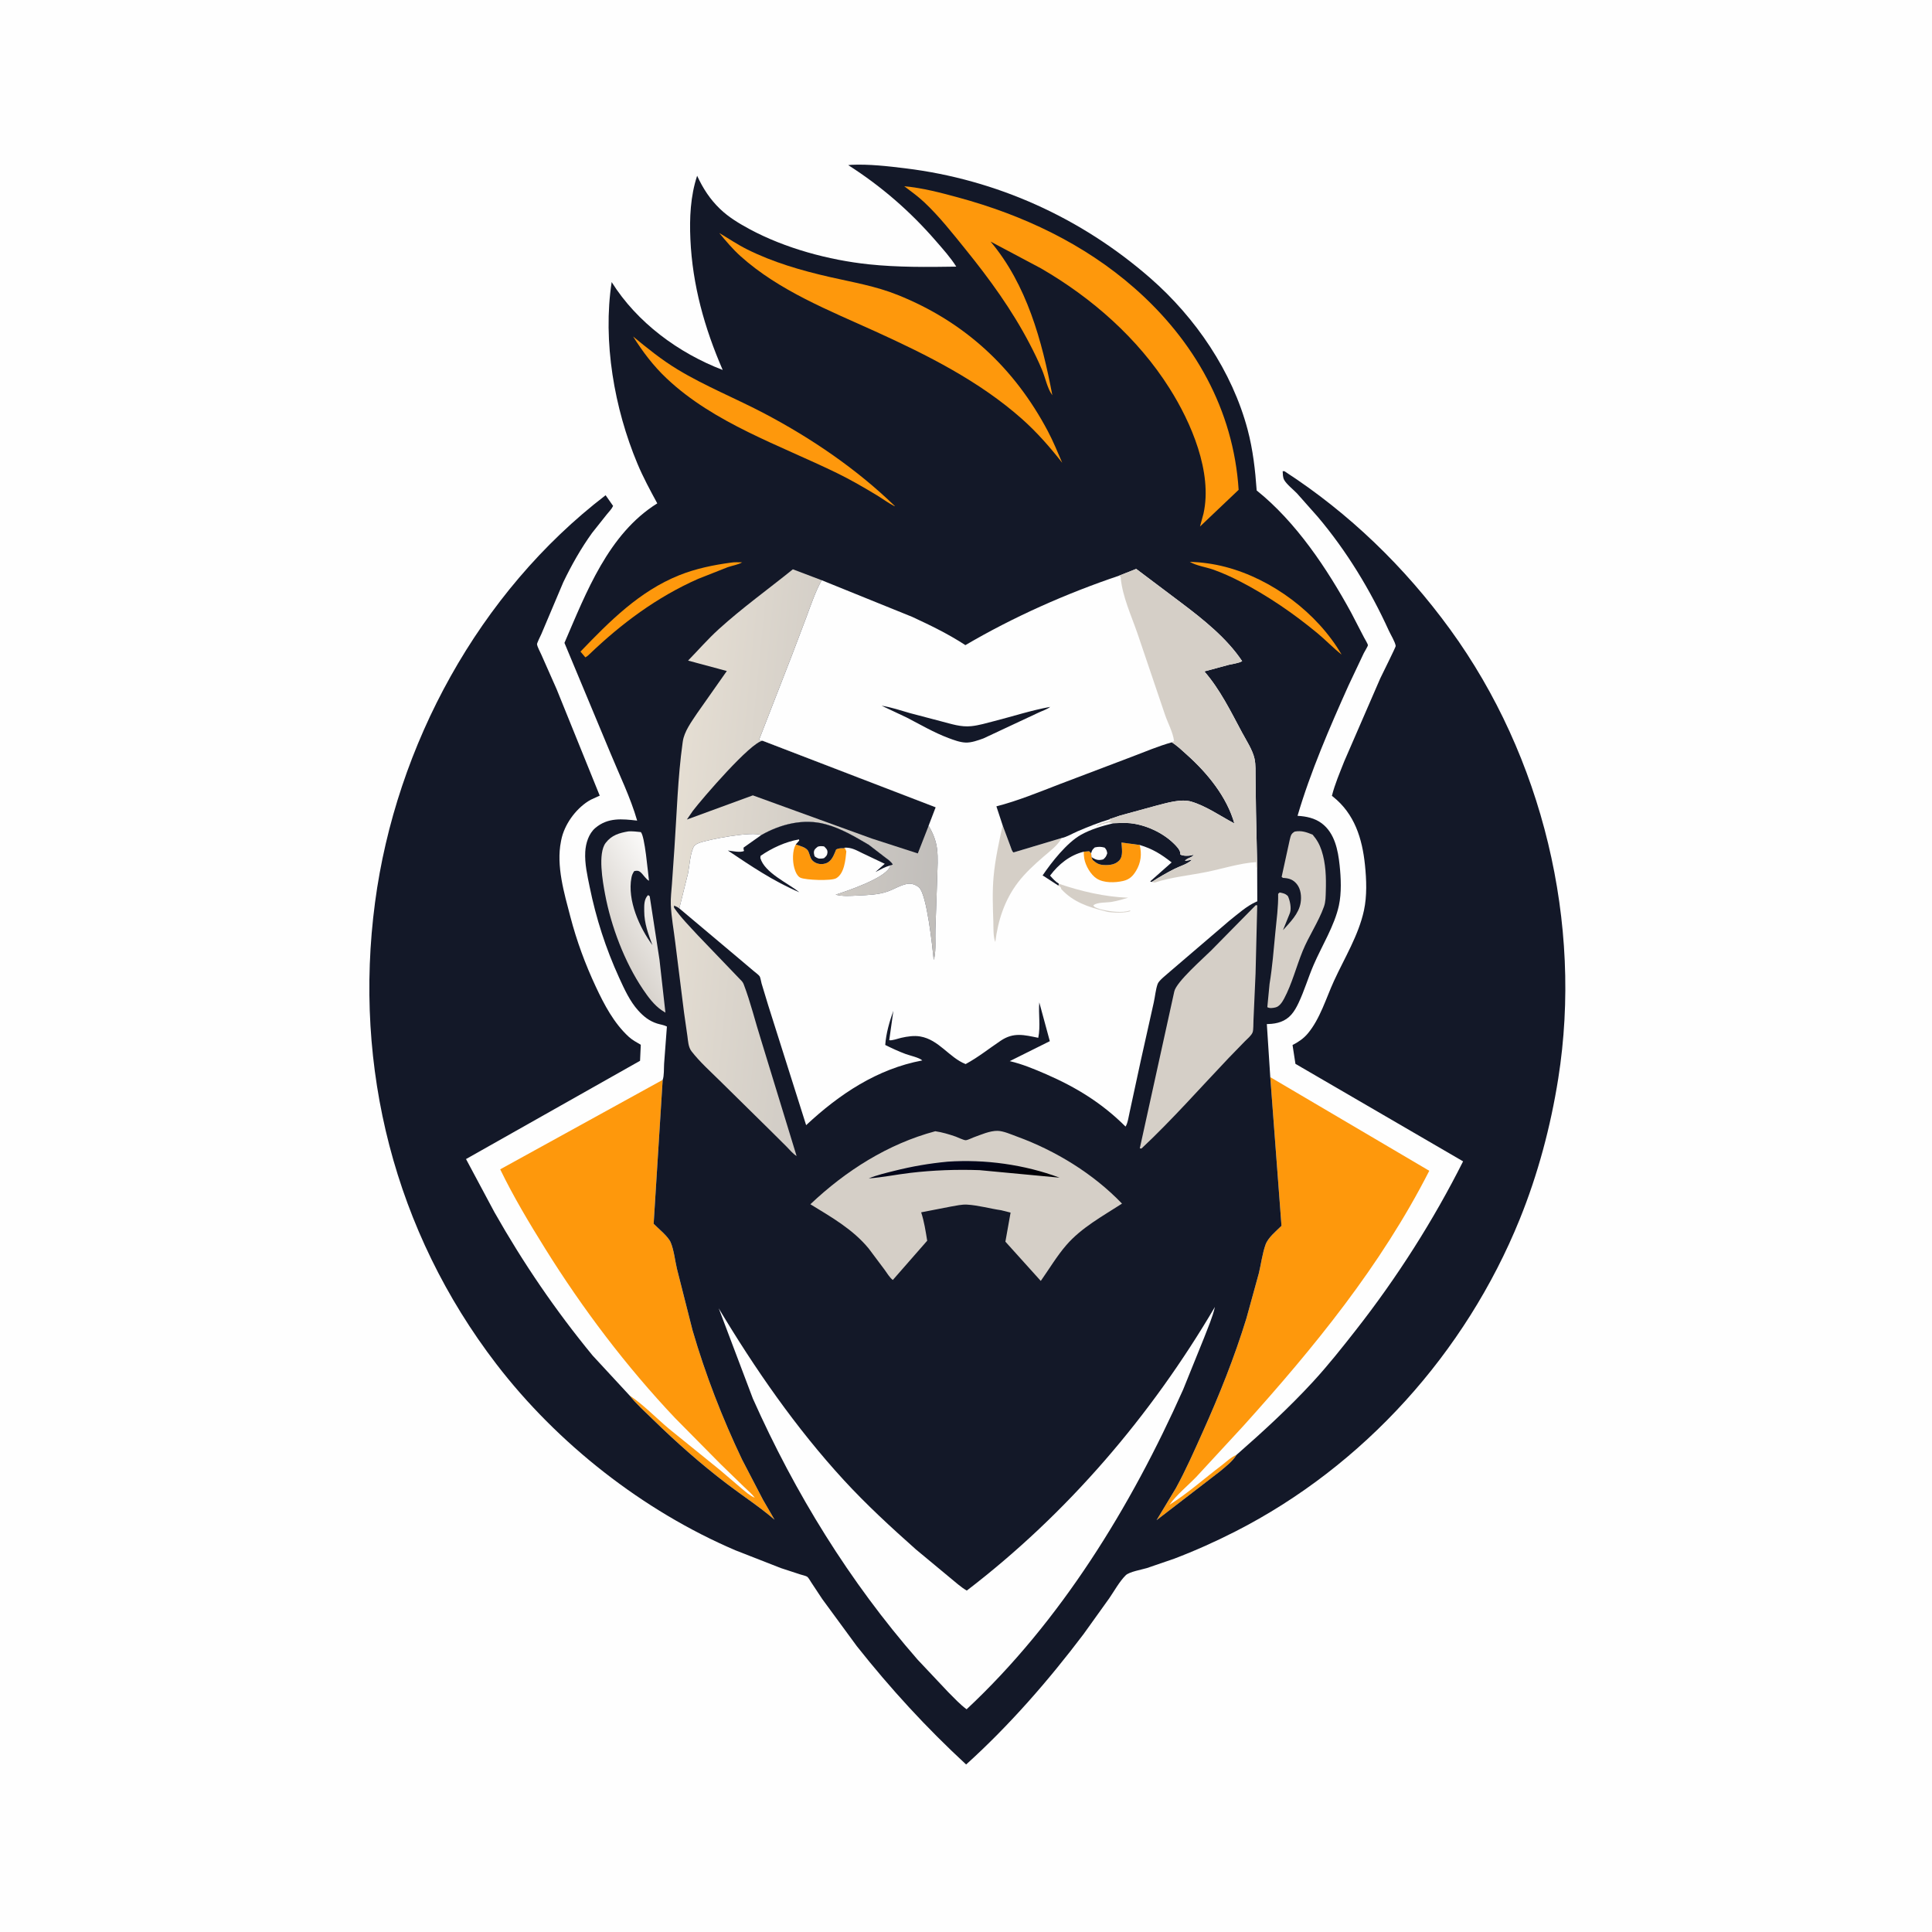 <svg version="1.1" xmlns="http://www.w3.org/2000/svg" style="display: block;" viewBox="0 0 2048 2048" width="1024" height="1024">
<defs>
	<linearGradient id="Gradient1" gradientUnits="userSpaceOnUse" x1="649.911" y1="993.759" x2="719.131" y2="951.712">
		<stop class="stop0" offset="0" stop-opacity="1" stop-color="rgb(216,211,205)"/>
		<stop class="stop1" offset="1" stop-opacity="1" stop-color="rgb(250,249,248)"/>
	</linearGradient>
	<linearGradient id="Gradient2" gradientUnits="userSpaceOnUse" x1="1025.15" y1="1251.16" x2="1022.48" y2="1229.91">
		<stop class="stop0" offset="0" stop-opacity="1" stop-color="rgb(0,0,7)"/>
		<stop class="stop1" offset="1" stop-opacity="1" stop-color="rgb(3,7,31)"/>
	</linearGradient>
	<linearGradient id="Gradient3" gradientUnits="userSpaceOnUse" x1="998.375" y1="929.437" x2="710.007" y2="900.879">
		<stop class="stop0" offset="0" stop-opacity="1" stop-color="rgb(192,189,186)"/>
		<stop class="stop1" offset="1" stop-opacity="1" stop-color="rgb(229,222,211)"/>
	</linearGradient>
</defs>
<path transform="translate(0,0)" fill="rgb(254,254,254)" d="M -0 -0 L 2048 0 L 2048 2048 L -0 2048 L -0 -0 z"/>
<path transform="translate(0,0)" fill="rgb(254,152,12)" d="M 1346.54 1141.82 L 1515.09 1241.08 C 1463.99 1341.45 1393.07 1428.23 1318.04 1511.5 L 1268.17 1565.51 C 1258.87 1575.14 1247.43 1584.34 1239.64 1595.18 C 1258.92 1583.15 1276.61 1567.29 1294.77 1553.53 C 1299.85 1549.68 1304.83 1544.65 1310.75 1542.22 C 1306.51 1549.28 1299.11 1554.72 1292.9 1559.98 L 1226 1611.47 L 1246.37 1577.71 C 1256.96 1558.39 1265.72 1538.49 1274.73 1518.42 C 1292.53 1478.8 1308.45 1439.11 1321.24 1397.54 L 1334.48 1349.5 C 1336.81 1339.73 1338.16 1328.79 1341.52 1319.37 C 1344.18 1311.91 1352.85 1304.93 1358.43 1299.43 L 1346.54 1141.82 z"/>
<path transform="translate(0,0)" fill="rgb(254,152,12)" d="M 800.043 1587.67 C 797.093 1583.48 792.459 1579.84 788.781 1576.19 L 763.837 1551.98 L 715.498 1503.09 C 663.835 1448.46 617.673 1387.43 577.952 1323.67 C 560.778 1296.1 544.439 1268.79 530.222 1239.54 L 702.47 1144.7 L 692.901 1297.25 C 697.931 1302.4 708.252 1310.57 710.965 1317 C 714.446 1325.26 715.509 1336.15 717.58 1344.93 L 734.15 1410.25 C 747.724 1456.93 765.718 1503.35 786.664 1547.24 L 808.791 1589.77 L 821.052 1610.95 C 805.251 1597.34 787.63 1585.91 771.033 1573.3 C 743.278 1552.22 716.832 1528.85 691.912 1504.49 C 683.584 1496.35 674.507 1488.3 667.279 1479.17 C 682.191 1489.12 695.505 1503.09 709.272 1514.67 L 762.909 1558.06 L 786.222 1577.93 C 790.48 1581.45 794.91 1585.52 800.043 1587.67 z"/>
<path transform="translate(0,0)" fill="rgb(19,24,40)" d="M 702.47 1144.7 C 704.131 1140.34 703.664 1132.45 703.983 1127.58 L 706.947 1088.16 C 703.945 1086.54 699.803 1086.02 696.5 1084.97 C 688.26 1082.33 682.281 1077.53 676.576 1071.24 C 667.659 1061.41 661.775 1048.39 656.317 1036.44 C 642.135 1005.38 631.87 973.571 625.067 940.143 C 622.589 927.969 619.685 915.494 620.389 902.982 C 620.897 893.943 624.005 883.654 631.125 877.64 C 644.452 866.381 659.445 868.095 675.408 869.871 C 668.349 845.381 656.608 821.474 646.896 797.884 L 598.343 681.48 C 621.414 628.036 644.964 565.822 696.742 533.6 C 689.266 519.873 681.719 505.907 675.685 491.482 C 651.208 432.968 638.758 362.053 648.385 299.012 C 675.288 341.939 719.285 374.243 766.092 392.18 C 746.781 347.672 734.055 302.303 731.843 253.641 C 730.818 231.086 731.869 207.904 738.995 186.319 C 745.278 199.862 752.611 211.253 763.399 221.594 C 772.5 230.317 783.579 236.961 794.621 242.913 C 832.213 263.175 878.559 275.712 920.954 280.189 C 951.643 283.43 982.888 283.123 1013.69 282.638 C 1007.46 272.778 999.437 263.918 991.809 255.128 C 964.58 223.752 934.152 197.415 899.166 175.042 L 902.375 174.707 C 921.284 173.865 940.981 176.135 959.736 178.43 C 1056.42 190.265 1146.07 230.788 1219.42 294.853 C 1267.44 336.794 1306.14 393.615 1322.56 455.533 C 1328.15 476.619 1330.61 498.207 1332.13 519.903 C 1373.84 553.293 1406.85 602.863 1432.24 649.342 L 1446 675.881 C 1446.83 677.525 1449.94 682.37 1450.06 684.036 C 1450.12 684.778 1446.29 691.12 1445.67 692.384 L 1429.46 726.673 C 1409.56 771.07 1389.16 818.08 1375.45 864.804 C 1384.56 865.329 1393.7 867.177 1401.12 872.778 C 1414.84 883.125 1418.35 901.109 1420.05 917.162 C 1421.5 930.763 1422.18 946.385 1419.3 959.803 C 1414.68 981.284 1401.11 1002.8 1392.45 1022.95 C 1386.72 1036.26 1382.66 1050.25 1376.43 1063.36 C 1374.41 1067.62 1372.03 1071.94 1368.91 1075.5 C 1362.53 1082.79 1353.85 1085.24 1344.53 1085.51 L 1342.9 1085.55 L 1346.54 1141.82 L 1358.43 1299.43 C 1352.85 1304.93 1344.18 1311.91 1341.52 1319.37 C 1338.16 1328.79 1336.81 1339.73 1334.48 1349.5 L 1321.24 1397.54 C 1308.45 1439.11 1292.53 1478.8 1274.73 1518.42 C 1265.72 1538.49 1256.96 1558.39 1246.37 1577.71 L 1226 1611.47 L 1292.9 1559.98 C 1299.11 1554.72 1306.51 1549.28 1310.75 1542.22 C 1338.91 1517.53 1366.24 1492.49 1391.65 1464.9 C 1407.83 1447.33 1422.73 1428.51 1437.45 1409.72 C 1480.81 1354.39 1519.38 1293.92 1550.94 1231.08 L 1373.22 1127.72 L 1370.15 1107.78 C 1376.39 1104.58 1381.83 1100.92 1386.36 1095.5 C 1399.38 1079.93 1405.64 1058.26 1413.99 1040 C 1425.12 1015.66 1440.14 991.525 1445.84 965.116 C 1449.17 949.706 1448.54 932.643 1446.93 917 C 1444.05 888.894 1435.92 862.701 1412.96 844.447 L 1411.88 843.607 C 1414.98 831.164 1420.31 818.93 1424.98 807 L 1463.12 719.142 C 1465 715.067 1479.64 685.875 1479.51 684.788 C 1478.97 680.508 1474.09 672.633 1472.2 668.471 C 1452.63 625.457 1427.48 584.055 1396.96 547.935 L 1374.96 523.116 C 1371.25 519.212 1363.48 513.083 1361.15 508.483 C 1359.8 505.81 1359.86 502.441 1359.68 499.5 L 1361.5 499.473 C 1430.14 543.946 1489.14 601.108 1537.2 667.191 C 1635.32 802.088 1677.91 978.677 1651.78 1143.43 C 1643.73 1194.2 1630.27 1244.8 1610.94 1292.5 C 1553.65 1433.84 1445.63 1554.02 1309.64 1623.37 C 1288.38 1634.21 1266.86 1643.85 1244.55 1652.34 L 1215.68 1662.24 C 1210.39 1663.85 1197.08 1666.12 1193.31 1669.86 C 1186.75 1676.36 1181.21 1686.41 1175.92 1694.14 L 1148.6 1732.25 C 1111.41 1781.44 1069.96 1829.07 1024.14 1870.44 C 981.998 1831.52 943.888 1789.98 908.28 1745.02 L 871.603 1695.02 L 860.103 1677.63 C 859.038 1676.07 857.2 1672.61 855.783 1671.48 C 854.594 1670.53 850.14 1669.54 848.5 1669.01 L 827.732 1662.22 L 779.777 1643.47 C 681.739 1601.63 590.933 1530.39 526.125 1445.92 C 418.425 1305.54 374.344 1131.68 397.553 956.639 C 419.65 789.979 507.777 627.794 641.985 524.972 L 649.911 536.293 C 648.523 539.49 645.623 542.322 643.416 545.062 L 627.772 564.75 C 616.021 580.985 605.759 599.14 597.086 617.228 L 573.918 672 C 573.217 673.701 569.079 681.695 569.272 682.991 C 569.733 686.08 572.594 691.021 573.863 694 L 590.039 730.537 L 635.746 843.426 C 631.67 845.43 627.291 846.905 623.46 849.369 C 609.756 858.184 598.225 874.227 594.979 890.264 L 594.644 891.984 C 589.422 917.822 598.101 946.934 604.649 971.941 C 611.352 997.544 620.337 1021.93 631.545 1045.89 C 640.451 1064.93 650.812 1084.67 666.529 1099.06 C 670.243 1102.46 674.921 1104.95 679.25 1107.48 L 678.485 1124.48 L 493.996 1228.65 L 524.095 1284.95 C 554.578 1338.79 588.885 1389.17 628.232 1436.95 L 667.279 1479.17 C 674.507 1488.3 683.584 1496.35 691.912 1504.49 C 716.832 1528.85 743.278 1552.22 771.033 1573.3 C 787.63 1585.91 805.251 1597.34 821.052 1610.95 L 808.791 1589.77 L 786.664 1547.24 C 765.718 1503.35 747.724 1456.93 734.15 1410.25 L 717.58 1344.93 C 715.509 1336.15 714.446 1325.26 710.965 1317 C 708.252 1310.57 697.931 1302.4 692.901 1297.25 L 702.47 1144.7 z"/>
<path transform="translate(0,0)" fill="rgb(254,152,12)" d="M 1261.25 595.5 C 1274.17 596.045 1286.47 597.678 1299 600.948 C 1348.46 613.86 1396.35 649.659 1422.15 693.879 C 1413.18 686.835 1405.21 678.388 1396.39 671.104 C 1370.99 650.116 1343.73 631.44 1314.45 616.302 C 1305.35 611.599 1295.96 607.347 1286.32 603.889 C 1278.76 601.18 1267.77 599.674 1261.25 595.5 z"/>
<path transform="translate(0,0)" fill="rgb(254,152,12)" d="M 775.051 596.381 C 778.81 595.758 782.906 596.095 786.723 596.104 C 782.818 598.524 775.957 599.653 771.443 601.242 L 739.964 613.663 C 696.397 632.935 658.865 660.879 624.651 693.66 C 623.301 695.02 622.195 695.933 620.5 696.832 L 615.324 690.727 C 646.144 658.648 677.814 626.708 719.936 609.796 C 737.493 602.747 756.361 598.884 775.051 596.381 z"/>
<path transform="translate(0,0)" fill="rgb(254,152,12)" d="M 671.105 356.696 C 686.388 369.299 701.227 381.31 718.202 391.607 C 747.512 409.385 780.213 422.432 810.577 438.454 C 860.391 464.739 908.124 497.226 948.624 536.5 L 948.195 536.578 C 941.728 533.332 935.757 528.775 929.543 525.024 C 915.761 516.709 901.879 508.622 887.405 501.561 C 826.251 471.727 756.933 448.611 706.655 401.122 C 692.587 387.834 681.38 373.011 671.105 356.696 z"/>
<path transform="translate(0,0)" fill="rgb(213,207,199)" d="M 1372.49 881.5 C 1379.77 880.22 1384.82 882.094 1391.42 884.749 C 1395.86 889.906 1398.84 895.17 1400.96 901.642 C 1405.46 915.375 1405.85 930.268 1405.41 944.607 C 1405.24 950.153 1405.32 955.87 1403.43 961.146 C 1397.68 977.263 1387.39 992.137 1380.85 1008.17 C 1374.13 1024.63 1369.58 1042.91 1361.22 1058.56 C 1359.27 1062.22 1356.3 1066.95 1352 1067.93 C 1349.23 1068.56 1345.82 1069.12 1343.41 1067.62 L 1345.79 1042.95 C 1348.75 1025 1350.15 1006.79 1351.89 988.694 C 1353.22 974.77 1355.14 961.534 1354.89 947.5 L 1356.5 946.069 C 1360.21 946.805 1362.47 947.187 1365.21 949.89 C 1367.37 954.366 1369.08 962.528 1367.5 967.406 L 1367.1 968.5 L 1360.01 986.008 C 1367.51 977.706 1376.85 968.549 1378.71 957 C 1379.76 950.523 1379.01 942.551 1374.76 937.267 C 1371.04 932.652 1367.02 931.115 1361.25 930.686 C 1359.37 930.547 1360.38 930.913 1358.6 929.5 L 1367.11 890.5 C 1368.28 886.088 1368.31 883.868 1372.49 881.5 z"/>
<path transform="translate(0,0)" fill="url(#Gradient1)" d="M 666.223 881.28 C 670.653 881.073 674.84 881.545 679.229 882.041 C 683.522 885.669 686.831 925.134 687.964 933.631 C 684.843 932.252 681.738 926.8 678.87 924.5 C 676.58 922.663 675.098 922.937 672.363 923.362 C 670.709 925.623 669.855 927.687 669.336 930.456 C 664.871 954.293 677.815 983.204 691.57 1001.85 C 687.16 990.184 682.948 978.642 682.901 966 C 682.878 959.92 682.46 953.333 687 948.809 L 688.699 950 L 699.073 1017.23 L 705.377 1073.43 L 701.5 1070.97 C 693.323 1065.39 687.06 1056.86 681.58 1048.74 C 662.051 1019.79 647.792 982.086 641.388 947.866 C 638.93 934.73 633.493 904.706 642.045 893.5 C 648.334 885.26 656.537 882.92 666.223 881.28 z"/>
<path transform="translate(0,0)" fill="rgb(254,152,12)" d="M 762.455 247.005 C 772.268 252.808 781.659 259.177 791.876 264.288 C 819.556 278.135 849.61 286.799 879.689 293.665 C 904.303 299.283 927.975 303.187 951.574 312.64 C 1022.49 341.047 1075.23 389.863 1110.84 457.203 C 1116.52 467.962 1121.17 479.389 1125.98 490.56 C 1113.02 474.028 1099.25 458.267 1083.53 444.286 C 1038.21 403.982 982.752 376.258 927.954 351.343 C 878.595 328.901 825.935 308.298 785.016 271.576 C 776.673 264.089 769.593 255.606 762.455 247.005 z"/>
<path transform="translate(0,0)" fill="rgb(213,207,199)" d="M 1331.18 959.5 L 1332.73 959.688 L 1330.95 1031.9 L 1328.73 1081.8 C 1328.51 1085.08 1328.86 1091.56 1327.81 1094.35 C 1326.56 1097.69 1322.15 1101.27 1319.62 1103.83 L 1302.65 1121.3 C 1272.11 1153.39 1242.32 1187.26 1210.01 1217.5 L 1208.22 1217.31 L 1244.79 1051 C 1246.95 1040.87 1275.36 1016.04 1283.79 1007.64 L 1331.18 959.5 z"/>
<path transform="translate(0,0)" fill="rgb(254,152,12)" d="M 958.582 197.451 C 977.795 199.134 997.208 204.284 1015.79 209.334 C 1084.26 227.944 1148.97 258.311 1202.62 305.419 C 1265.99 361.069 1307.56 434.307 1313.01 519.23 L 1272.05 558.132 L 1275.78 544.341 C 1285.43 500.575 1262.63 447.741 1239.7 411.575 C 1206.28 358.562 1157.47 315.747 1103.45 284.457 L 1050.05 256.082 C 1088.45 301.756 1104.66 361.434 1115.52 418.971 L 1114.99 418.168 C 1110.28 411.634 1107.98 400.223 1104.82 392.597 C 1100.84 382.973 1096.21 373.533 1091.39 364.301 C 1072.55 328.253 1049.1 295.946 1023.58 264.414 C 1009.66 247.205 995.801 229.481 979.634 214.294 C 973.106 208.162 965.721 202.848 958.582 197.451 z"/>
<path transform="translate(0,0)" fill="rgb(213,207,199)" d="M 991.427 1199.16 C 998.809 1200.23 1005.96 1202.37 1013 1204.81 C 1015.33 1205.62 1021.61 1208.77 1023.76 1208.67 C 1025.85 1208.56 1029.91 1206.43 1031.99 1205.68 C 1039.68 1202.92 1049.07 1198.67 1057.31 1198.74 C 1063.59 1198.79 1072.08 1202.63 1078 1204.79 C 1118.91 1219.67 1159.13 1244.29 1189.37 1275.88 C 1168.95 1289.11 1146.42 1301.26 1130.29 1319.93 C 1120.22 1331.59 1112.15 1345.26 1103.27 1357.84 L 1065.76 1316.22 L 1071.26 1285.4 L 1061.23 1282.9 C 1049.36 1281.18 1037.14 1277.66 1025.23 1276.95 C 1019.64 1276.61 1013.5 1278.05 1008 1279 L 976.471 1285.12 C 979.696 1294.94 981.202 1305.05 982.866 1315.21 L 946.422 1356.84 C 942.913 1354.15 940.251 1349.46 937.639 1345.89 L 920.855 1323.48 C 904.025 1303.03 881.278 1290.2 859.025 1276.56 C 896.602 1240.98 941.266 1212.58 991.427 1199.16 z"/>
<path transform="translate(0,0)" fill="url(#Gradient2)" d="M 1004.61 1231.41 C 1044.15 1228.71 1086.04 1234.5 1123.19 1248.38 L 1038.25 1240.4 C 1013.84 1239.56 989.144 1240.43 964.874 1243.31 C 950.267 1245.04 935.533 1248.09 920.898 1249.15 C 929.558 1245.6 938.891 1243.44 947.963 1241.15 C 966.959 1236.37 985.14 1233.26 1004.61 1231.41 z"/>
<path transform="translate(0,0)" fill="rgb(254,254,254)" d="M 1287.85 1385.41 C 1285.34 1396.45 1280.48 1407.36 1276.44 1417.94 L 1254.18 1473 C 1198.86 1597.06 1124.55 1718.55 1024.65 1811.91 C 1017.55 1806.69 1011.31 1799.84 1005.07 1793.63 L 972.703 1759.28 C 900.407 1676.48 842.806 1582.92 798.082 1482.6 L 761.881 1386.88 C 800.195 1450.95 843.856 1513.86 894.442 1568.92 C 918.301 1594.89 944.487 1618.98 970.828 1642.39 L 1006.96 1672.38 C 1012.63 1676.91 1018.53 1682.51 1024.84 1686.08 C 1131.34 1604.51 1219.93 1500.92 1287.85 1385.41 z"/>
<path transform="translate(0,0)" fill="url(#Gradient3)" d="M 720.078 962.914 C 718.251 961.565 716.619 960.799 714.5 959.989 L 714.5 962.178 C 721.668 972.614 731.197 982.189 739.765 991.503 L 784.5 1038.14 C 786.251 1039.85 787.463 1041.06 788.362 1043.4 C 795.678 1062.48 800.561 1082.99 806.771 1102.49 L 844.416 1225.42 C 840.517 1223.12 837.013 1218.69 833.815 1215.49 L 815.107 1196.91 L 763.5 1146.08 C 753.263 1135.95 741.89 1125.83 733.075 1114.46 C 729.617 1110 729.401 1103.69 728.673 1098.28 L 725.113 1073.4 L 715.75 998.681 C 714.187 985.644 711.642 972.118 711.094 959.028 C 710.79 951.748 711.788 944.14 712.299 936.869 L 714.91 899.199 C 717.455 862.222 718.451 824.229 723.568 787.557 L 723.794 786 C 725.254 775.509 732.991 765.112 738.759 756.405 L 770.458 711.305 L 729.391 700.261 C 740.242 689.107 750.396 677.412 761.942 666.926 C 786.7 644.441 814.437 624.518 840.482 603.49 L 871.037 615.062 C 864.292 627.208 859.74 640.825 854.926 653.837 L 839.37 694.9 L 804.915 783.5 L 805.5 784.674 L 808.388 785.216 L 991.885 855.767 L 984.384 875.334 C 988.923 882.953 992.188 890.891 993.308 899.752 C 994.553 909.603 993.734 920.066 993.494 929.987 L 991.579 985.103 C 991.231 994.512 992.339 1006.2 990.447 1015.29 L 989.776 1017.48 C 988.427 1003.93 982.56 948.258 974.236 940.781 C 971.464 938.291 966.987 936.472 963.252 936.776 C 956.045 937.363 947.855 942.606 941 945.009 C 930.919 948.543 920.019 948.793 909.45 949.305 C 901.437 949.694 893.675 950.384 885.81 948.4 C 898.595 944.299 936.324 931.456 942.761 919.944 L 943.92 917.318 L 946.361 916.5 C 944.69 913.17 940.64 910.709 937.694 908.418 L 920.95 895.51 C 906.272 886.908 891.68 878.181 875.098 873.689 C 851.812 867.382 827.444 873.575 806.945 885.236 C 797.683 880.983 751.213 889.658 740.783 893.655 C 738.292 894.61 736.034 895.96 734.921 898.5 C 731.363 906.611 731.038 917.31 729.276 926.005 L 720.078 962.914 z"/>
<path transform="translate(0,0)" fill="rgb(19,24,40)" d="M 808.388 785.216 L 991.885 855.767 L 984.384 875.334 L 972.908 904.661 L 924.151 888.888 L 798.055 843.119 L 728.13 868.738 L 734.452 859.534 C 744.757 846.081 795.706 786.893 808.388 785.216 z"/>
<path transform="translate(0,0)" fill="rgb(254,254,254)" d="M 1186.24 610.257 L 1204.42 603.062 L 1252.56 639.293 C 1275.66 656.724 1300.54 676.557 1316.74 700.865 C 1313.02 703.02 1307.12 703.613 1302.89 704.654 L 1276.66 711.721 C 1293.24 730.706 1304.73 754.279 1316.58 776.406 C 1321.06 784.763 1327.72 794.84 1329.8 804.065 C 1331.28 810.642 1330.83 818.152 1330.94 824.867 L 1331.42 861.053 L 1332.72 920.297 L 1332.66 920.749 L 1332.78 955.428 L 1331.79 955.852 C 1321.39 960.469 1312.3 968.8 1303.4 975.812 L 1240.36 1029.78 C 1237.25 1032.7 1228.58 1039.12 1227.19 1042.94 C 1225.01 1048.92 1224.45 1056.49 1223 1062.82 L 1209.46 1123.44 L 1197.53 1178.64 C 1196.53 1182.82 1195.52 1190.84 1193.1 1194.22 C 1168.46 1169.52 1140.72 1152.52 1108.88 1138.68 C 1096.36 1133.24 1083.72 1127.98 1070.39 1124.84 L 1112.85 1103.68 L 1101.69 1062.58 C 1100.66 1075.11 1103.15 1087.74 1100.6 1100.12 C 1085.58 1097.08 1074.5 1093.98 1060.82 1103.18 C 1048.25 1111.62 1037.04 1120.71 1023.6 1127.97 C 1006.14 1121.09 995.257 1101.99 975.354 1098.68 C 968.841 1097.59 961.848 1098.68 955.471 1100.1 C 952.305 1100.8 945.296 1103.4 942.635 1102.63 L 947.01 1071.44 C 942.814 1083.23 939.306 1095.17 938.394 1107.71 C 945.515 1111.25 952.538 1114.51 959.993 1117.29 C 964.347 1118.91 974.574 1121.1 977.678 1124.1 C 929.79 1133.06 889.538 1160.01 854.542 1192.72 L 814.305 1065.6 L 807.309 1042.53 C 806.788 1040.77 806.116 1036.14 805.2 1034.87 C 803.858 1033.01 800.654 1030.83 798.873 1029.28 L 783.234 1016.05 L 720.078 962.914 L 729.276 926.005 C 731.038 917.31 731.363 906.611 734.921 898.5 C 736.034 895.96 738.292 894.61 740.783 893.655 C 751.213 889.658 797.683 880.983 806.945 885.236 C 827.444 873.575 851.812 867.382 875.098 873.689 C 891.68 878.181 906.272 886.908 920.95 895.51 L 937.694 908.418 C 940.64 910.709 944.69 913.17 946.361 916.5 L 943.92 917.318 L 942.761 919.944 C 936.324 931.456 898.595 944.299 885.81 948.4 C 893.675 950.384 901.437 949.694 909.45 949.305 C 920.019 948.793 930.919 948.543 941 945.009 C 947.855 942.606 956.045 937.363 963.252 936.776 C 966.987 936.472 971.464 938.291 974.236 940.781 C 982.56 948.258 988.427 1003.93 989.776 1017.48 L 990.447 1015.29 C 992.339 1006.2 991.231 994.512 991.579 985.103 L 993.494 929.987 C 993.734 920.066 994.553 909.603 993.308 899.752 C 992.188 890.891 988.923 882.953 984.384 875.334 L 991.885 855.767 L 808.388 785.216 L 805.5 784.674 L 804.915 783.5 L 839.37 694.9 L 854.926 653.837 C 859.74 640.825 864.292 627.208 871.037 615.062 L 967 653.916 C 986.403 662.913 1005.41 672.124 1023.35 683.866 C 1074.3 653.981 1130.24 629.117 1186.24 610.257 z"/>
<path transform="translate(0,0)" fill="rgb(213,207,199)" d="M 1122.41 936.79 C 1145.51 944.796 1171.4 950.758 1195.86 951.621 C 1190.22 953.304 1184.57 954.985 1178.76 955.979 C 1172.7 957.015 1163.9 956.163 1158.98 959.5 C 1159.74 961.602 1160.77 961.634 1162.75 962.546 C 1164.49 963.345 1166.16 963.729 1168 964.179 C 1176.07 966.154 1189.62 968.055 1197.5 965.216 L 1198.5 965.604 C 1194.24 968.095 1177.78 967.67 1172.93 966.339 L 1171 965.783 C 1153.63 961.509 1137.53 956.161 1125.02 942.5 C 1124.39 940.008 1124.11 940.185 1121.91 938.776 L 1122.41 936.79 z"/>
<path transform="translate(0,0)" fill="rgb(254,152,12)" d="M 843.541 895.193 C 847.635 896.593 854.916 898.167 856.886 902.5 C 859.164 907.512 858.623 911.382 864.219 914.375 C 867.731 916.254 871.866 916.412 875.605 915.103 C 881.911 912.897 884.007 905.976 886.4 900.396 C 889.387 899.202 891.065 899.05 894.283 899.2 L 895.458 898.534 L 897.152 902.5 C 896.287 911.229 895.111 926.013 886.377 930.996 C 881.115 933.998 854.046 932.956 848.475 930.419 C 844.934 928.806 842.92 923.451 841.973 919.983 C 840.022 912.842 839.844 901.731 843.541 895.193 z"/>
<path transform="translate(0,0)" fill="rgb(254,152,12)" d="M 1157.08 908.489 L 1158.18 911.5 C 1162.36 915.208 1164.96 916.764 1170.66 916.976 C 1176.4 917.191 1182.23 916.527 1186.42 912.155 C 1190.91 907.472 1189.1 899.021 1188.8 893.094 L 1208.1 895.689 C 1210.54 905.272 1209.43 914.607 1204.26 923.136 C 1200.78 928.883 1197.17 932.337 1190.5 933.87 C 1182.04 935.812 1170.15 936.142 1162.62 931.354 C 1156.12 927.224 1150.73 917.639 1149.37 910.154 C 1148.93 907.725 1148.86 905.304 1148.83 902.843 L 1154.5 902.333 L 1156.64 904.487 L 1157.08 908.489 z"/>
<path transform="translate(0,0)" fill="rgb(19,24,40)" d="M 934.549 748.084 C 944.75 749.706 954.796 753.086 964.702 755.96 L 998.023 764.73 C 1008.65 767.435 1018.5 770.925 1029.67 769.762 C 1037.87 768.909 1045.96 766.413 1053.94 764.389 C 1073.59 759.402 1093.31 752.912 1113.24 749.325 C 1110.24 751.788 1105.36 753.341 1101.79 754.985 L 1042.47 782.75 C 1036.78 784.789 1029.76 787.368 1023.7 787.152 C 1017.62 786.935 1011.02 784.444 1005.36 782.325 C 989.973 776.564 975.618 768.072 961.042 760.564 L 934.549 748.084 z"/>
<path transform="translate(0,0)" fill="rgb(213,207,199)" d="M 1062.84 874.881 L 1071.19 897.338 C 1071.97 899.293 1072.64 902.46 1074.38 903.636 L 1125.36 888.348 C 1121.59 896.008 1112.57 902.52 1106.18 908.085 C 1096.53 916.476 1086.8 925.274 1079.03 935.5 C 1064.9 954.104 1057.92 975.614 1055.06 998.578 C 1052.71 993.181 1053.16 982.881 1052.96 976.902 C 1052.44 960.955 1051.81 944.652 1053.3 928.745 C 1055.02 910.413 1058.93 892.828 1062.84 874.881 z"/>
<path transform="translate(0,0)" fill="rgb(19,24,40)" d="M 1180.2 872.652 C 1186.21 872.535 1192.26 872.004 1198.25 872.646 C 1214.7 874.407 1232.55 882.622 1244.36 894.255 C 1246.94 896.803 1250.99 900.784 1251.21 904.619 L 1251.15 905.762 C 1253.91 907.525 1259.73 907.348 1262.91 906.717 L 1265.5 905.938 C 1263.94 909.204 1258.06 909.361 1256.1 912.606 L 1263.75 911.316 C 1257.97 916.432 1251.65 917.718 1245.02 921.043 C 1236.84 925.15 1228.61 929.954 1220.89 934.873 L 1219.18 934.371 L 1241.99 914.195 C 1230.71 905.386 1221.9 899.846 1208.1 895.689 L 1188.8 893.094 C 1189.1 899.021 1190.91 907.472 1186.42 912.155 C 1182.23 916.527 1176.4 917.191 1170.66 916.976 C 1164.96 916.764 1162.36 915.208 1158.18 911.5 L 1157.08 908.489 L 1156.64 904.487 L 1154.5 902.333 L 1148.83 902.843 C 1134.06 906.498 1122.13 916.131 1113.12 928.181 C 1116.07 931.513 1118.61 934.37 1122.41 936.79 L 1121.91 938.776 L 1106.31 928.642 L 1105.17 928.052 C 1114.73 913.904 1130.88 893.372 1145.77 884.97 C 1156.17 879.106 1168.67 875.465 1180.2 872.652 z"/>
<path transform="translate(0,0)" fill="rgb(254,254,254)" d="M 1156.64 904.487 C 1157.64 901.117 1157.91 900.678 1160.5 898.31 C 1164.46 897.462 1166.99 897.414 1170.91 898.5 C 1172.88 900.585 1173.27 901.682 1173.73 904.5 C 1172.55 907.849 1172.29 908.524 1169.5 910.976 C 1165.04 912.166 1162.16 911.756 1158.18 909.276 L 1157.08 908.489 L 1156.64 904.487 z"/>
<path transform="translate(0,0)" fill="rgb(19,24,40)" d="M 806.945 885.236 C 827.444 873.575 851.812 867.382 875.098 873.689 C 891.68 878.181 906.272 886.908 920.95 895.51 L 937.694 908.418 C 940.64 910.709 944.69 913.17 946.361 916.5 L 943.92 917.318 C 938.257 918.856 933.196 921.734 927.999 924.4 L 937.886 915.663 L 914.201 904.428 C 907.743 901.278 902.835 898.301 895.458 898.534 L 894.283 899.2 C 891.065 899.05 889.387 899.202 886.4 900.396 C 884.007 905.976 881.911 912.897 875.605 915.103 C 871.866 916.412 867.731 916.254 864.219 914.375 C 858.623 911.382 859.164 907.512 856.886 902.5 C 854.916 898.167 847.635 896.593 843.541 895.193 L 847.17 891.027 L 847 889.801 C 832.841 892.215 818.01 899.054 806.243 907.239 L 805.976 909.5 C 810.567 925.29 835.061 935.933 847.315 945.846 C 819.991 934.242 796.097 918.002 771.549 901.564 C 775.812 902.089 785.218 904.118 788.724 902 C 788.052 899.864 788.265 901.024 788.204 898.5 L 806.945 885.236 z"/>
<path transform="translate(0,0)" fill="rgb(254,254,254)" d="M 866.886 897.5 C 869.372 896.732 870.969 896.927 873.5 897.211 C 875.608 899.285 877.46 900.65 877.111 904 C 876.793 907.051 875.619 907.719 873.5 909.694 L 871.5 910.06 C 867.787 910.485 866.406 909.872 863.5 907.695 C 863.211 906.458 862.7 904.812 862.758 903.5 C 862.894 900.437 864.716 899.282 866.886 897.5 z"/>
<path transform="translate(0,0)" fill="rgb(19,24,40)" d="M 1242.14 786.908 C 1248.05 790.558 1253.41 795.815 1258.58 800.45 C 1280.07 819.713 1300.52 844.751 1308.49 872.883 C 1293.89 865.205 1278.83 854.538 1262.99 849.794 C 1251.71 846.413 1236.39 851.339 1225.31 854.129 L 1187.19 864.568 L 1176.36 868.229 L 1176.31 868.486 C 1164.56 871.952 1153.35 876.479 1142.09 881.293 C 1137.31 883.336 1130.36 887.481 1125.36 888.348 L 1074.38 903.636 C 1072.64 902.46 1071.97 899.293 1071.19 897.338 L 1062.84 874.881 L 1056.22 854.769 C 1079.07 848.892 1101.16 839.733 1123.16 831.282 L 1199.84 802.178 C 1213.85 796.886 1227.7 790.944 1242.14 786.908 z"/>
<path transform="translate(0,0)" fill="rgb(213,207,199)" d="M 1186.24 610.257 L 1204.42 603.062 L 1252.56 639.293 C 1275.66 656.724 1300.54 676.557 1316.74 700.865 C 1313.02 703.02 1307.12 703.613 1302.89 704.654 L 1276.66 711.721 C 1293.24 730.706 1304.73 754.279 1316.58 776.406 C 1321.06 784.763 1327.72 794.84 1329.8 804.065 C 1331.28 810.642 1330.83 818.152 1330.94 824.867 L 1331.42 861.053 L 1332.72 920.297 L 1332.66 920.749 L 1331.75 919.465 L 1331.5 913.873 C 1314.27 914.99 1295.96 920.899 1279 924.331 C 1260.88 927.995 1241.53 929.809 1224 935.563 L 1220.89 934.873 C 1228.61 929.954 1236.84 925.15 1245.02 921.043 C 1251.65 917.718 1257.97 916.432 1263.75 911.316 L 1256.1 912.606 C 1258.06 909.361 1263.94 909.204 1265.5 905.938 L 1262.91 906.717 C 1259.73 907.348 1253.91 907.525 1251.15 905.762 L 1251.21 904.619 C 1250.99 900.784 1246.94 896.803 1244.36 894.255 C 1232.55 882.622 1214.7 874.407 1198.25 872.646 C 1192.26 872.004 1186.21 872.535 1180.2 872.652 L 1175 871.755 C 1173.56 872.828 1172.75 872.606 1171 872.755 L 1170 873.5 L 1168 873.51 L 1166.75 874.75 L 1165 874.51 C 1163.53 875.969 1164.47 875.498 1162 875.51 C 1163.84 873.301 1174.06 870.869 1177.25 869.804 L 1176.31 868.486 L 1176.36 868.229 L 1187.19 864.568 L 1225.31 854.129 C 1236.39 851.339 1251.71 846.413 1262.99 849.794 C 1278.83 854.538 1293.89 865.205 1308.49 872.883 C 1300.52 844.751 1280.07 819.713 1258.58 800.45 C 1253.41 795.815 1248.05 790.558 1242.14 786.908 L 1244.55 785.5 C 1243.39 776.179 1237.74 766.057 1234.73 757 L 1205.94 671.982 C 1199.49 653.188 1189.9 632.611 1188.02 612.785 L 1187.91 611.535 L 1186.24 610.257 z"/>
</svg>